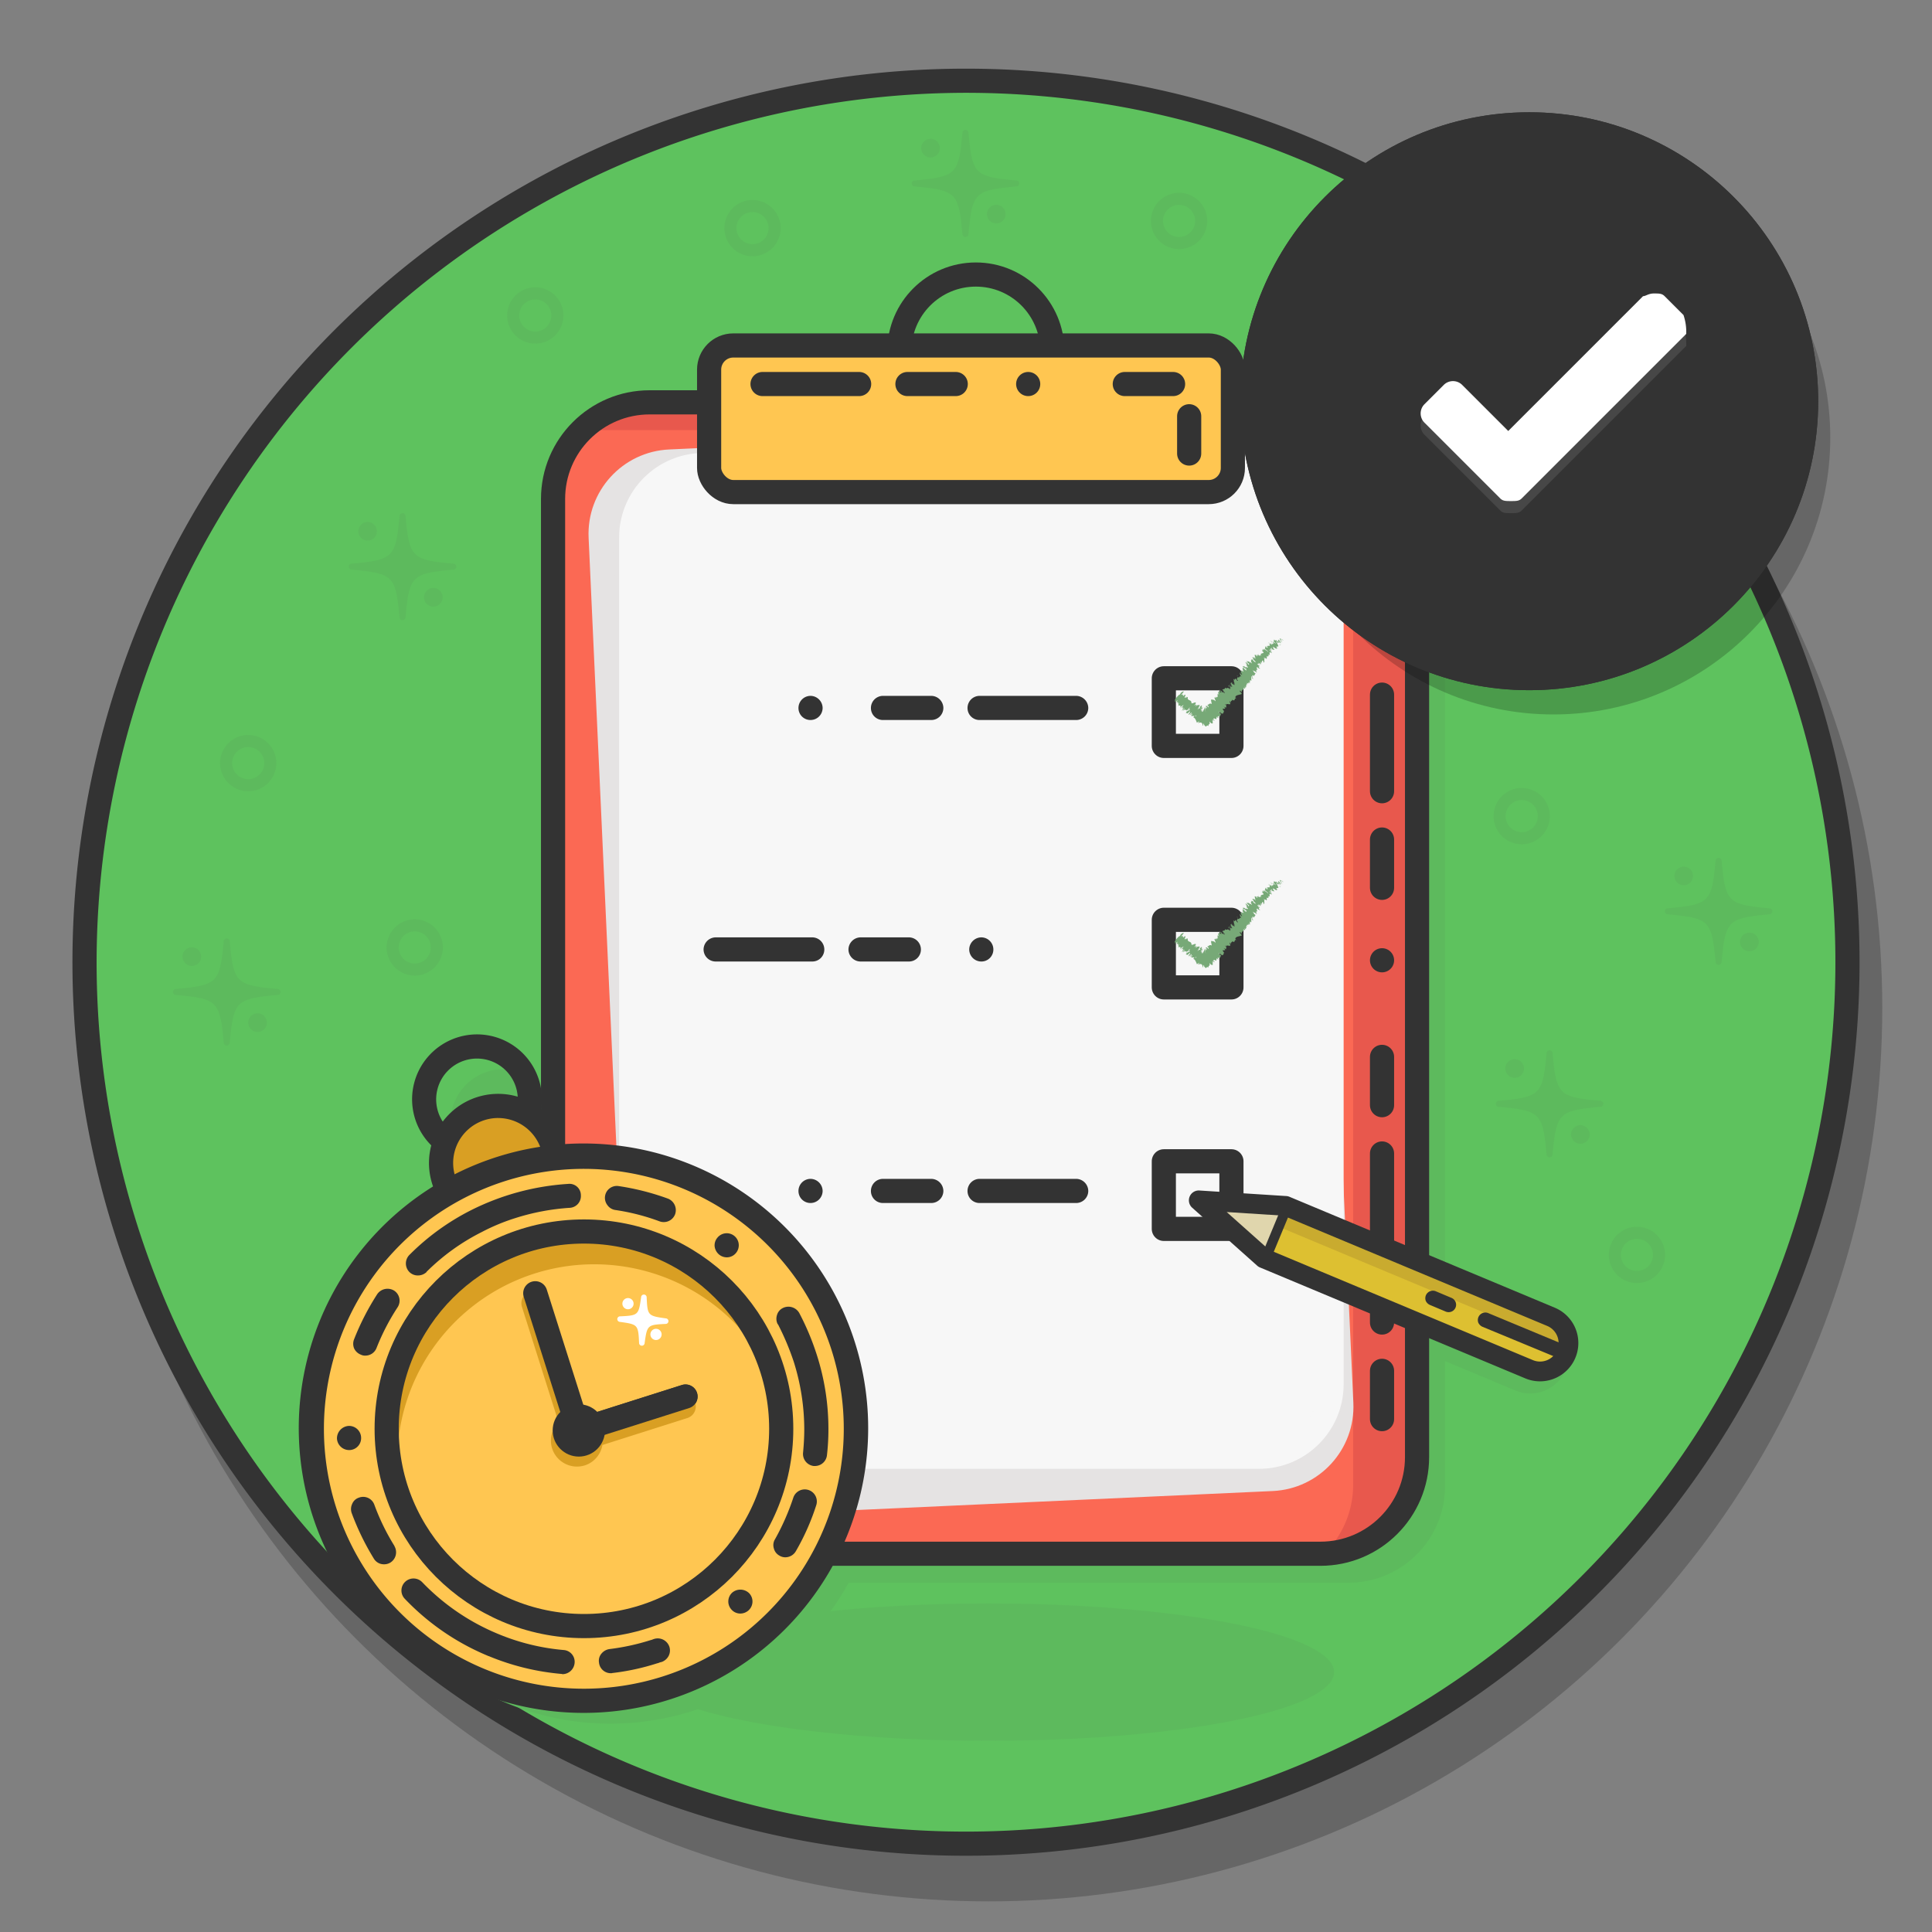 <svg id="Layer_1" data-name="Layer 1" xmlns="http://www.w3.org/2000/svg" viewBox="0 0 80 80"><rect x="0" y="0" width="80" height="80" fill="#808080" stroke="none"/><defs><style>.cls-1,.cls-5{opacity:0.2;}.cls-2{fill:#5ec25e;}.cls-13,.cls-15,.cls-3,.cls-5{fill:#333;}.cls-4{fill:#5dba5d;}.cls-18,.cls-6,.cls-7{fill:none;}.cls-12,.cls-13,.cls-15,.cls-18,.cls-7{stroke:#333;}.cls-12,.cls-13,.cls-18,.cls-7{stroke-linecap:round;stroke-linejoin:round;}.cls-8{fill:#fb6954;}.cls-9{fill:#e8584d;}.cls-10{fill:#e5e3e3;stroke:#e5e3e3;}.cls-10,.cls-11,.cls-15{stroke-miterlimit:10;}.cls-11{fill:#f7f7f7;stroke:#f7f7f7;}.cls-12,.cls-20{fill:#ffc651;}.cls-14{fill:#731ca5;}.cls-16{fill:#474747;}.cls-17{fill:#fff;}.cls-18{stroke-dasharray:4 2 2 3 0;}.cls-19{fill:#d99f23;}.cls-21{fill:#77a977;}.cls-22{fill:#ddc031;}.cls-23{fill:#c9ab2f;}.cls-24{fill:#d3c794;}.cls-25{fill:#e0d6ad;}</style></defs><title>survey</title><g class="cls-1"><circle cx="40.941" cy="41.732" r="37"/></g><circle class="cls-2" cx="40" cy="39.843" r="36.5"/><path class="cls-3" d="M39.947,3.859a36,36,0,1,1-36,36,36.041,36.041,0,0,1,36-36m0-1a37,37,0,1,0,37,37,37,37,0,0,0-37-37Z" transform="translate(0.053 -0.016)"/><path class="cls-4" d="M52.778,50.453l10.987,4.593a1.18,1.18,0,0,1,.632,1.539h0a1.18,1.18,0,0,1-1.539.632L51.871,52.623,49.179,50.223Z" transform="translate(0.053 -0.016)"/><path class="cls-4" d="M49.244,50.642l.658.587,2.811.179,10.987,4.593a1.18,1.18,0,0,1,.722,1.077c.013-.025.029-.048.04-.074a1.18,1.18,0,0,0-.632-1.539L52.844,50.872Z" transform="translate(0.053 -0.016)"/><polyline class="cls-4" points="51.917 52.165 52.148 52.261 52.804 50.68 52.549 50.574"/><polyline class="cls-4" points="51.923 52.607 49.231 50.207 52.831 50.437"/><path class="cls-4" d="M63.812,57.635a1.58,1.58,0,0,1-1.112-.04L51.712,53a.387.387,0,0,1-.114-.072L48.907,50.528a.409.409,0,0,1,.298-.713l3.599.23a.4.4,0,0,1,.132.031l10.987,4.593a1.585,1.585,0,0,1-.11,2.966ZM52.092,52.272l10.924,4.567a.767.767,0,0,0,.591-1.416L52.684,50.857l-2.348-.15Z" transform="translate(0.053 -0.016)"/><path class="cls-4" d="M64.165,56.72a.305.305,0,0,1-.22-.013l-3.023-1.251a.348.348,0,0,1-.168-.168.312.312,0,0,1,.4-.401l3.026,1.258a.309.309,0,0,1,.169.401A.321.321,0,0,1,64.165,56.72Zm-4.538-1.884a.317.317,0,0,1-.217-.005l-.662-.279a.335.335,0,0,1-.169-.168.322.322,0,0,1,.008-.236.316.316,0,0,1,.393-.166l.663.279a.307.307,0,0,1-.015.575Z" transform="translate(0.053 -0.016)"/><path class="cls-4" d="M52.16,52.471a.205.205,0,0,1-.254-.273l.656-1.582a.204.204,0,1,1,.378.157l-.656,1.582A.204.204,0,0,1,52.16,52.471Z" transform="translate(0.053 -0.016)"/><path class="cls-4" d="M66.214,45.599c-1.727-.159-1.819-.252-1.978-1.979a.125.125,0,0,0-.249,0c-.159,1.727-.251,1.819-1.978,1.979a.124.124,0,0,0,0,.248c1.727.159,1.819.252,1.978,1.979a.125.125,0,0,0,.249,0c.159-1.728.251-1.82,1.978-1.979a.124.124,0,0,0,0-.248Z" transform="translate(0.053 -0.016)"/><path class="cls-4" d="M62.666,44.646a.386.386,0,1,0-.386-.387A.387.387,0,0,0,62.666,44.646Z" transform="translate(0.053 -0.016)"/><path class="cls-4" d="M65.387,46.606a.386.386,0,1,0,.386.387A.387.387,0,0,0,65.387,46.606Z" transform="translate(0.053 -0.016)"/><path class="cls-4" d="M73.213,37.628c-1.727-.159-1.819-.252-1.978-1.979a.125.125,0,0,0-.249,0c-.159,1.727-.251,1.819-1.978,1.979a.124.124,0,0,0,0,.248c1.727.159,1.819.252,1.978,1.98a.125.125,0,0,0,.249,0c.159-1.728.251-1.82,1.978-1.98a.124.124,0,0,0,0-.248Z" transform="translate(0.053 -0.016)"/><path class="cls-4" d="M69.666,36.674a.386.386,0,1,0-.386-.387A.387.387,0,0,0,69.666,36.674Z" transform="translate(0.053 -0.016)"/><path class="cls-4" d="M72.387,38.634a.386.386,0,1,0,.386.387A.387.387,0,0,0,72.387,38.634Z" transform="translate(0.053 -0.016)"/><path class="cls-4" d="M11.438,40.967c-1.727-.159-1.819-.252-1.978-1.979a.125.125,0,0,0-.249,0c-.159,1.727-.251,1.819-1.978,1.979a.124.124,0,0,0,0,.248c1.727.159,1.819.252,1.978,1.98a.125.125,0,0,0,.249,0c.159-1.728.251-1.82,1.978-1.98a.124.124,0,0,0,0-.248Z" transform="translate(0.053 -0.016)"/><path class="cls-4" d="M7.89,40.014a.386.386,0,1,0-.386-.387A.387.387,0,0,0,7.89,40.014Z" transform="translate(0.053 -0.016)"/><path class="cls-4" d="M10.612,41.974a.386.386,0,1,0,.386.387A.387.387,0,0,0,10.612,41.974Z" transform="translate(0.053 -0.016)"/><path class="cls-4" d="M18.717,23.356c-1.727-.159-1.819-.252-1.978-1.979a.125.125,0,0,0-.249,0c-.159,1.727-.251,1.819-1.978,1.979a.124.124,0,0,0,0,.248c1.727.159,1.819.252,1.978,1.979a.125.125,0,0,0,.249,0c.159-1.728.251-1.82,1.978-1.979a.124.124,0,0,0,0-.248Z" transform="translate(0.053 -0.016)"/><path class="cls-4" d="M15.169,22.402a.386.386,0,1,0-.386-.387A.387.387,0,0,0,15.169,22.402Z" transform="translate(0.053 -0.016)"/><path class="cls-4" d="M17.89,24.362a.386.386,0,1,0,.386.387A.387.387,0,0,0,17.89,24.362Z" transform="translate(0.053 -0.016)"/><path class="cls-4" d="M42.027,7.489c-1.727-.159-1.819-.252-1.978-1.979a.125.125,0,0,0-.249,0c-.159,1.727-.251,1.819-1.978,1.979a.124.124,0,0,0,0,.248c1.727.159,1.819.252,1.978,1.979a.125.125,0,0,0,.249,0c.159-1.728.251-1.82,1.978-1.979a.124.124,0,0,0,0-.248Z" transform="translate(0.053 -0.016)"/><path class="cls-4" d="M38.479,6.536a.386.386,0,1,0-.386-.387A.387.387,0,0,0,38.479,6.536Z" transform="translate(0.053 -0.016)"/><path class="cls-4" d="M41.201,8.496a.386.386,0,1,0,.386.387A.387.387,0,0,0,41.201,8.496Z" transform="translate(0.053 -0.016)"/><path class="cls-5" d="M19.866,66.412" transform="translate(0.053 -0.016)"/><rect class="cls-6" width="80" height="80"/><path class="cls-7" d="M39.027,29.091" transform="translate(0.053 -0.016)"/><ellipse class="cls-4" cx="40.941" cy="69.24" rx="14.302" ry="2.844"/><path class="cls-4" d="M35.937,56.671a11.261,11.261,0,0,0-11.916-7.736,2.288,2.288,0,0,0-1.132-1.824,2.189,2.189,0,1,0-3.398,1.126,2.285,2.285,0,0,0,.161,2.108,11.259,11.259,0,1,0,16.284,6.326Z" transform="translate(0.053 -0.016)"/><rect class="cls-4" x="24.06" y="17.86" width="35.776" height="47.677" rx="4" ry="4"/><circle class="cls-7" cx="40.408" cy="14.535" r="3.167"/><rect class="cls-8" x="22.901" y="16.66" width="35.776" height="47.677" rx="4" ry="4"/><path class="cls-9" d="M54.318,16.701h-27.776a3.987,3.987,0,0,0-2.824,1.174,3.91,3.91,0,0,1,.484-.049h27.776a4.012,4.012,0,0,1,4,4V61.503a3.988,3.988,0,0,1-1.176,2.826,4,4,0,0,0,3.516-3.951V20.701A4.012,4.012,0,0,0,54.318,16.701Z" transform="translate(0.053 -0.016)"/><rect class="cls-7" x="22.901" y="16.66" width="35.776" height="47.677" rx="4" ry="4"/><rect class="cls-10" x="25.654" y="18.58" width="29" height="43.224" rx="3" ry="3" transform="translate(-1.739 1.857) rotate(-2.614)"/><rect class="cls-11" x="26.137" y="19.257" width="29" height="41.063" rx="3" ry="3"/><rect class="cls-12" x="29.363" y="14.305" width="21.688" height="6.071" rx="1" ry="1"/><circle class="cls-1" cx="64.323" cy="18.119" r="11.465"/><circle class="cls-13" cx="63.323" cy="16.614" r="11.465"/><path class="cls-3" d="M63.241,26.603A11.456,11.456,0,0,1,51.814,15.889c-.016.249-.038.497-.038.75a11.465,11.465,0,0,0,22.929,0c0-.253-.022-.501-.038-.75A11.456,11.456,0,0,1,63.241,26.603Z" transform="translate(0.053 -0.016)"/><path class="cls-14" d="M63.241,6.831A11.456,11.456,0,0,1,74.668,17.546c.016-.249.038-.497.038-.75a11.465,11.465,0,0,0-22.929,0c0,.253.022.501.038.75A11.456,11.456,0,0,1,63.241,6.831Z" transform="translate(0.053 -0.016)"/><circle class="cls-15" cx="63.323" cy="16.614" r="11.465"/><path class="cls-16" d="M69.657,13.561l-.781-.781c-.112-.112-.223-.112-.447-.112s-.335.112-.447.112l-5.582,5.582-1.898-1.898a.54.54,0,0,0-.781,0l-.781.781a.54.54,0,0,0,0,.781l3.126,3.126c.112.112.223.112.447.112s.335,0,.447-.112l6.81-6.81A2.179,2.179,0,0,0,69.657,13.561Z" transform="translate(0.053 -0.016)"/><path class="cls-17" d="M69.657,13.061l-.781-.781c-.112-.112-.223-.112-.447-.112s-.335.112-.447.112l-5.582,5.582-1.898-1.898a.54.54,0,0,0-.781,0l-.781.781a.54.54,0,0,0,0,.781l3.126,3.126c.112.112.223.112.447.112s.335,0,.447-.112l6.81-6.81A2.179,2.179,0,0,0,69.657,13.061Z" transform="translate(0.053 -0.016)"/><polyline class="cls-18" points="31.575 15.902 49.241 15.902 49.241 18.78"/><line class="cls-18" x1="57.227" y1="28.763" x2="57.227" y2="58.868"/><rect class="cls-7" x="48.192" y="48.087" width="2.799" height="2.799"/><rect class="cls-7" x="48.192" y="38.087" width="2.799" height="2.799"/><rect class="cls-7" x="48.192" y="28.087" width="2.799" height="2.799"/><path class="cls-3" d="M19.701,48.224A2.688,2.688,0,1,1,22.257,44.71h0a2.691,2.691,0,0,1-1.732,3.383A2.663,2.663,0,0,1,19.701,48.224Zm-.003-4.375a1.67,1.67,0,0,0-.517.081,1.69,1.69,0,1,0,.517-.081Z" transform="translate(0.053 -0.016)"/><circle class="cls-19" cx="20.628" cy="48.158" r="2.364"/><path class="cls-3" d="M20.577,51.038a2.864,2.864,0,1,1,2.723-3.743h0a2.868,2.868,0,0,1-1.846,3.604A2.834,2.834,0,0,1,20.577,51.038Zm-.004-4.728a1.864,1.864,0,1,0,1.776,1.291h0A1.869,1.869,0,0,0,20.573,46.311Z" transform="translate(0.053 -0.016)"/><circle class="cls-20" cx="24.18" cy="59.163" r="11.258"/><path class="cls-3" d="M24.116,70.943a11.789,11.789,0,1,1,3.625-.574A11.698,11.698,0,0,1,24.116,70.943ZM24.14,48.416a10.763,10.763,0,1,0,10.226,7.458h0a10.777,10.777,0,0,0-10.226-7.458Z" transform="translate(0.053 -0.016)"/><path class="cls-19" d="M22.049,52.761A8.163,8.163,0,0,1,32.142,57.524c-.05-.21-.101-.421-.169-.63a8.169,8.169,0,0,0-15.549,5.019c.056.172.125.336.191.502A8.165,8.165,0,0,1,22.049,52.761Z" transform="translate(0.053 -0.016)"/><line class="cls-7" x1="23.968" y1="59.231" x2="28.386" y2="57.828"/><path class="cls-3" d="M23.24,69.34c-.01,0-.02-.01-.04-.01a10.11,10.11,0,0,1-3.02-.74h-.01a.034.034,0,0,1-.02-.01A10.1,10.1,0,0,1,16.71,66.22a.495.495,0,0,1,.02-.71.501.501,0,0,1,.7.021A9.235,9.235,0,0,0,20.54,67.66a9.089,9.089,0,0,0,2.75.68.489.489,0,0,1,.45.54A.509.509,0,0,1,23.24,69.34Zm2-.04a.489.489,0,0,1-.49-.44.458.458,0,0,1,.1-.369.527.527,0,0,1,.33-.19,9.385,9.385,0,0,0,1.67-.36c.03-.01.07-.02.1-.029a.556.556,0,0,1,.08-.03.508.508,0,0,1,.63.31.496.496,0,0,1-.02.38.529.529,0,0,1-.29.261l-.08.02a.526.526,0,0,1-.12.04,9.678,9.678,0,0,1-1.85.4A.13.13,0,0,1,25.24,69.3Zm5.36-2.47a.486.486,0,0,1-.36-.16.496.496,0,0,1,.03-.71.521.521,0,0,1,.7.03.495.495,0,0,1-.03.71A.513.513,0,0,1,30.6,66.83Zm-14.75-2.04a.481.481,0,0,1-.42-.23,10.683,10.683,0,0,1-.92-1.89.499.499,0,0,1,.02-.38.447.447,0,0,1,.28-.26.491.491,0,0,1,.64.3,9.263,9.263,0,0,0,.83,1.7V64.04a.503.503,0,0,1-.17.68A.487.487,0,0,1,15.85,64.79Zm16.62-.29a.454.454,0,0,1-.25-.07.469.469,0,0,1-.23-.3A.458.458,0,0,1,32.04,63.75a9.836,9.836,0,0,0,.76-1.73.5.5,0,0,1,.95.311A9.68,9.68,0,0,1,32.9,64.25.505.505,0,0,1,32.47,64.5Zm1.22-3.78h-.05a.503.503,0,0,1-.44-.55c.03-.32.05-.64.05-.97a9.335,9.335,0,0,0-.43-2.78,10.843,10.843,0,0,0-.66-1.57H32.15a.5.5,0,0,1-.03-.38.466.466,0,0,1,.24-.29.516.516,0,0,1,.68.2,10.711,10.711,0,0,1,.73,1.74,10.013,10.013,0,0,1,.48,3.08,9.443,9.443,0,0,1-.06,1.069A.501.501,0,0,1,33.69,60.72Zm-19.27-.66h-.02a.504.504,0,0,1-.5-.479.517.517,0,0,1,.49-.521h.01a.498.498,0,0,1,.5.48.495.495,0,0,1-.48.52Zm.65-3.91a.39.39,0,0,1-.18-.04.508.508,0,0,1-.28-.26.502.502,0,0,1,0-.38,10.677,10.677,0,0,1,.96-1.87A.52.52,0,0,1,16.27,53.46a.497.497,0,0,1,.14.689A9.267,9.267,0,0,0,15.54,55.83.496.496,0,0,1,15.07,56.149ZM17.25,52.83a.496.496,0,0,1-.35-.141.504.504,0,0,1,0-.71,9.9,9.9,0,0,1,2.55-1.85,10.391,10.391,0,0,1,4.02-1.09A.473.473,0,0,1,24,49.51a.488.488,0,0,1-.47.52,9.411,9.411,0,0,0-2.23.42,8.359,8.359,0,0,0-1.4.58,8.899,8.899,0,0,0-2.29,1.649v.01A.521.521,0,0,1,17.25,52.83Zm12.79-.75a.507.507,0,0,1-.31-.11.531.531,0,0,1-.19-.33.484.484,0,0,1,.11-.37.498.498,0,1,1,.78.62A.492.492,0,0,1,30.04,52.08Zm-2.61-1.46a.478.478,0,0,1-.17-.03,8.95,8.95,0,0,0-1.83-.47.481.481,0,0,1-.33-.2.493.493,0,0,1,.47-.79,10.38,10.38,0,0,1,2.04.52.512.512,0,0,1,.29.65A.501.501,0,0,1,27.43,50.62Z" transform="translate(0.053 -0.016)"/><circle class="cls-7" cx="24.18" cy="59.163" r="8.169"/><path class="cls-19" d="M28.106,57.781,24.588,58.898a1.071,1.071,0,0,0-.559-.289L22.513,53.83a.5.5,0,1,0-.953.303l1.517,4.778a1.072,1.072,0,0,0-.27,1.077,1.083,1.083,0,0,0,1.36.705,1.072,1.072,0,0,0,.724-.842l3.518-1.117a.5.5,0,1,0-.303-.953Z" transform="translate(0.053 -0.016)"/><circle class="cls-3" cx="23.968" cy="59.231" r="1.083"/><path class="cls-3" d="M23.915,59.747a.5.5,0,0,1-.477-.349l-1.803-5.679a.5.5,0,0,1,.953-.303l1.651,5.202,3.942-1.251a.5.5,0,1,1,.303.953l-4.418,1.402A.512.512,0,0,1,23.915,59.747Z" transform="translate(0.053 -0.016)"/><path class="cls-17" d="M27.516,54.607c-.742-.103-.757-.119-.792-.866a.115.115,0,0,0-.23-.01c-.102.741-.118.756-.866.792a.115.115,0,0,0-.01.23c.742.102.757.118.792.866a.115.115,0,0,0,.23.01c.102-.742.118-.757.866-.792a.115.115,0,0,0,.01-.23Z" transform="translate(0.053 -0.016)"/><path class="cls-17" d="M25.941,54.23a.232.232,0,1,0-.222-.243A.233.233,0,0,0,25.941,54.23Z" transform="translate(0.053 -0.016)"/><circle class="cls-17" cx="27.164" cy="55.255" r="0.233"/><path class="cls-21" d="M53.075,36.522c-.014-.017-.051-.048-.05-.035l.057.06Z" transform="translate(0.053 -0.016)"/><path class="cls-21" d="M52.922,36.462a.579.579,0,0,0,.127.137l-.088-.113c-.001-.013.03.007.051.028-.014-.017.023.002-.013-.036-.055-.035-.067-.026-.038.021A.253.253,0,0,1,52.922,36.462Z" transform="translate(0.053 -0.016)"/><path class="cls-21" d="M52.247,37.011l.011.003Z" transform="translate(0.053 -0.016)"/><path class="cls-21" d="M51.854,37.374a.049.049,0,0,0-.009-.016A.024.024,0,0,0,51.854,37.374Z" transform="translate(0.053 -0.016)"/><path class="cls-21" d="M51.726,37.38l.008-0C51.727,37.376,51.722,37.375,51.726,37.38Z" transform="translate(0.053 -0.016)"/><path class="cls-21" d="M52.247,37.011l-.029-.007C52.237,37.023,52.238,37.012,52.247,37.011Z" transform="translate(0.053 -0.016)"/><path class="cls-21" d="M52.989,36.685a.129.129,0,0,0-.011-.02l.002.011Z" transform="translate(0.053 -0.016)"/><polygon class="cls-21" points="52.408 36.776 52.411 36.773 52.389 36.748 52.408 36.776"/><path class="cls-21" d="M52.468,36.651a.614.614,0,0,0,.068.071.129.129,0,0,1-.03-.039Z" transform="translate(0.053 -0.016)"/><path class="cls-21" d="M52.752,36.523l-.004-.01Z" transform="translate(0.053 -0.016)"/><path class="cls-21" d="M52.257,36.877l-.02-.016Z" transform="translate(0.053 -0.016)"/><path class="cls-21" d="M48.702,39.184l.008-.009Z" transform="translate(0.053 -0.016)"/><polygon class="cls-21" points="48.835 38.77 48.839 38.769 48.866 38.74 48.835 38.77"/><path class="cls-21" d="M51.547,37.442l.002 0C51.546,37.434,51.545,37.437,51.547,37.442Z" transform="translate(0.053 -0.016)"/><path class="cls-21" d="M50.556,38.607c.058.029.041.075.11.103C50.643,38.693,50.6,38.618,50.556,38.607Z" transform="translate(0.053 -0.016)"/><path class="cls-21" d="M52.979,36.682l-.004.006Z" transform="translate(0.053 -0.016)"/><polygon class="cls-21" points="50.718 38.694 50.719 38.694 50.725 38.696 50.718 38.694"/><path class="cls-21" d="M51.32,37.754l.025.018Z" transform="translate(0.053 -0.016)"/><path class="cls-21" d="M51.586,37.611l-.012-.001A.024.024,0,0,0,51.586,37.611Z" transform="translate(0.053 -0.016)"/><path class="cls-21" d="M51.293,37.931c-.007-.001-.015-.006-.011.004l.007.005C51.284,37.931,51.282,37.927,51.293,37.931Z" transform="translate(0.053 -0.016)"/><path class="cls-21" d="M51.189,38.045l.012.007.001-.006Z" transform="translate(0.053 -0.016)"/><path class="cls-21" d="M49.072,39.475l.037-.051C49.077,39.462,49.048,39.46,49.072,39.475Z" transform="translate(0.053 -0.016)"/><path class="cls-21" d="M52.96,36.658a.142.142,0,0,1,.019.024l.001-.006Z" transform="translate(0.053 -0.016)"/><path class="cls-21" d="M51.699,38.309l-.024.011A.035.035,0,0,0,51.699,38.309Z" transform="translate(0.053 -0.016)"/><path class="cls-21" d="M50.234,39.816l-.002.014A.016.016,0,0,0,50.234,39.816Z" transform="translate(0.053 -0.016)"/><path class="cls-21" d="M51.633,38.381a.175.175,0,0,0-.045-.022l.011.014Z" transform="translate(0.053 -0.016)"/><path class="cls-21" d="M49.109,39.423l-0.0.001Z" transform="translate(0.053 -0.016)"/><path class="cls-21" d="M48.877,39.437c.016.017.069-.059.108-.095.038-.001-.036.059-.061.1.029-.006.096-.06.104-.049a.133.133,0,0,1-.026.03c.063-.042.043.034.121-.02l-.013.019.083-.096c.009.006.054-.03.016.017-.004-.006-.02.012-.035.024l.026-.012c-.051.071-.031.012-.075.06.035-.006.102-.043.097-.014-.055.065-.048-.005-.082.066l.003-.041c-.076.112-.005-.017-.088.101.008.041.057-.007.065.034.037-.03.045-.053.083-.083.092-.031-.116.183-.014.123.045-.036.12-.113.1-.054l-.071.065c.017.029.107-.09.088-.019-.03.024-.04.006-.044.018-.035.071.048-.03.061-.018l-.055.065c.034.013.104-.006.142.008a.185.185,0,0,0-.052.058c.067.004.112.116.151.22l.054-.05a.065.065,0,0,1-.015.05c.013.05.02-.045.042-.064.014.006.001.058-.015.073.069-.022.144-.05.171.081l-.011.019c.031.068.052-.156.072-.045l-.006.012a.341.341,0,0,0,.08.085c.036-.042.067-.07.11-.021-.017-.138.078-.015.037-.189.057.045.057.085.132.076.018-.01-.019-.115-.012-.147l.038.073-.018-.1.061.07.006-.036c-.009.003-.033-.015-.044-.036.003-.055.09-.019.118.009l.017-.115a.108.108,0,0,1,.024.065c-.024-.091.067.047.041-.032a.309.309,0,0,1-.044-.043c.043.022.063.001.063-.028l.036.039c.036-.02.036-.078.066-.109-.029-.005-.094-.07-.092-.085l.064.051c-.032-.04-.032-.011-.066-.065.018-.006.076.054.089.079l-.008-.034.047.049c-.032-.04.083.03.026-.038l.019.015c.03-.032.022-.065.043-.094-.052-.048-.031-.048-.066-.094.034-.004.094.012.111-.015-.011-.04-.04-.045-.064-.08.048.042.065.015.088.058a.154.154,0,0,0,.017-.114.16.16,0,0,1-.049-.034c-.002-.013.033.004.055.025l.003.006c-.035-.104.221.035.151-.087l.003.006-.022-.079c.022-.008.027.041.067.057-.047-.107.062-.045.036-.122.16.105.063-.089.18-.038L51.109,38.918c-.025-.037.027.008.04.009-.026-.022-.037-.018-.051-.04.021-.102.173-.093.264-.134.032-.017-.157-.169-.05-.129l.053.065c-.027-.117.096-.1.079-.206.011.016.03.033.025.037.054.03.037-.036.001-.07.011-.004.034.028.057.04.036.013-.033-.078.016-.043a.042.042,0,0,1,.013.021c-.015-.026.034-.027-.023-.067.041.004.009-.056.053-.043-.048-.062.056-.006-.022-.083.082.078.097.029.068-.018.022.027.035.014.066.05.011-.014.007-.041-.038-.078.122.067-.036-.123.105-.02a.577.577,0,0,1,.007-.198c.082.077-.028.047.061.125-.004-.065-.057-.15-.007-.165.019.002.032.038.043.054-.004-.065.067-.058.049-.13a.077.077,0,0,1,.017.027c.003-.008.025-.003-.014-.036l.005.015c-.064-.041-.093-.128-.122-.156.099.109.054-.005.177.136a.149.149,0,0,0-.043-.054c.013.001.029.013.053.045-.001-.04-.048-.069-.03-.088.018.017.022.027.042.049-.027-.042-.054-.085-.023-.087.01.011.026.022.022.027.02-.033-.052-.134.01-.133.071.082.036.013.106.075l-.006-.035-.039-.024c.014-.013-.024-.072.009-.064l.019.037.011-.039-.04-.009c-.022-.047-.089-.078-.052-.08.003.01.014-.014.061.016l0.0 0c-.015-.027-.032-.055-.005-.051l.091.083c-.051-.06.015-.048-.039-.113a.409.409,0,0,0,.056.055l-.042-.049a.125.125,0,0,1,.057.04c.027-.012-.093-.073-.034-.063.002.005.01.011.013.021.041-.006.012-.073.055-.074.075.057-0.0.035.065.081.016-.043-.023-.141.021-.157l-.013-.001c-.094-.094.069.021.037-.036a.245.245,0,0,0,.04.044c.035-.007.015-.065.013-.125l.022.027c.034.008.043-.021.066-.024-.022-.027-.01-.031-.051-.06.181.089-.005-.149.147-.076-.004.005.016.027.016.027l.005-.052a.286.286,0,0,0-.069-.043c-.022-.027-.033-.054-.026-.061.016.04.069.062.098.078l-.04-.038c.091.053-.083-.081-.012-.057l.021.022c-.004-.019-.027-.053-.012-.057.053.041.015.03.055.068.009-.015-.071-.11-.011-.077.009.018.002.026.011.044.069.04.056.026.073.025l-.002-0.0.046.003-.021-.009c-.114-.133.006-.054-.059-.152.061.093.043.045.098.098a.15.15,0,0,1,.059.033c-.036-.051.051.016-.002-.059.019.016.012-.009.055.034-.002-.026-.034-.026-.056-.047-.043-.076.118.021.06-.085-.012-.057-.069-.117-.078-.167a.17.17,0,0,1,.06.066c.038.012.042-.002.032-.033a.195.195,0,0,0,.053.041c.004-.014-.06-.066-.022-.055l.064.075-.036-.095a.244.244,0,0,1,.058.073.142.142,0,0,0-.044-.109l-.025-.008c.002-.007.045.036.051.048.029.047-.032 0-.051-.015l-.004-.019c-.113-.088-.013.049-.035.06l-.071-.077.048.075c-.023-.015-.069-.051-.072-.07-.049-.023.018.035-.034.007a.052.052,0,0,1-.013-.013l.012.032c-.014-.017-.056-.047-.038-.045-.063-.019.027.086-.039.041l-.003-.006c-.001.053.054.054.1.136l-.153-.112.054.054s-.014.003-.036-.018c.028.046.026.02.057.06-.065-.032-.012.062-.105-.017.038.044.046.016.061.059-.101-.084 0.0.033-.056.006-.046-.05-.008-.038-.065-.065.077.085-.042.009-.036.035.067.062.006.05.011.089-.021-.022-.069.001-.109-.003l-.011-.011c.065.065.036.071.038.097a.262.262,0,0,1-.066-.078l-.011.013a.089.089,0,0,1,.028.052l-.048-.049c-.012.019.03.087-.023.077.046.044.147.103.158.154a.382.382,0,0,1-.076-.077c.002.005.015.026.001.02l-.035-.048c-.028-.008.031.038.02.042-.036-.033-.031-.018-.059-.046-.002-.005.021.007.009-.009a.125.125,0,0,1-.076-.028c.021.018.049.045.048.055-.012.019-.049-.034-.076-.042.022.027-.014.013.04.063-.005.005-.031-.018-.047-.029.016.03-.029.046.038.089l.006.001.001.004 0-0-0.0 0c.029.077-.083.029-.085.078l-.018-.017c.006.035-.021.048.008.095-.004.005-.044-.019-.064-.041.002.025.021.045-.025.036-.02-.042-.032-.021-.012-.034-.031.002-.063-.021-.029.042-.041-.049-.07-.041-.063-.021l.044.019c-.001.015-.012.019-.023.023l-.058-.06c-.105-.035.072.176-.076.087.035.048.047.009.09.063-.022.008-.125-.057-.13-.052-.053-.01.072.101.029.102.024.017.085.068.091.103-.022.008-.109-.065-.118-.091.002-.005.01-.001.017.006a.06.06,0,0,0-.036-.043l.02.022c-.029-.013-.046.01-.078-.027a.053.053,0,0,0,.051.039c-.05-.009-.029.03-.069.031a.27.27,0,0,1,.04.031c-.054.005.03.051.021.08-.044-.019-.076-.077-.067-.031-.034-.008-.061-.05-.074-.072.025.057-.059.009-.077.013l-.009-.026c.005.015.001.02-.004.025l.049.034a.039.039,0,0,1-.036-.013c.023.032.077.062.106.109-.029-.013.003.045-.058-.005.042-.006-.061-.051-.052-.079.003.01-.001.015-.014.013a.055.055,0,0,1-.013-.016c-.073-.025.056.07.033.093-.03-.033-.067-.051-.064-.041.009-.009.059.045.076.077-.039-.008.004.034-.006.039l.02.002c.03.033.019.037.019.057-.026-.022-.009-.026-.023-.032.047.064-.084-.028-.06.024-.029-.013-.062-.055-.083-.062.026.057-.063-.021-.046.03.049.035.039.024.07.077l-.002-.06.045.079c.009-.009-.009-.045.003-.044.027.042.017.031.058.06-.078-.047.015.061-.044.036l-.109-.1c-.069-.022.019.092-.035.096l.028.008c.04.044-.011.024-.002.049a.357.357,0,0,0-.081-.057c.028.024-.022.019.048.089l-.06-.031c-.041.006.079.122.046.134-.033-.043-.069-.056-.083-.097-.007.007-.02.008.005.031-.027-.016.03.066-.011.042.013.018.05.054.039.06l-.018-.016c.018.016.012.036.059.065-.135-.08-.052.074-.169.005a.198.198,0,0,1-.021.076c-.01-.011-.018-.017-.012-.016-.053-.01.093.108.033.098-.07-.042-.02-.042-.05-.054-.123-.106-.01.044-.095-.004l-.004-.01c-.052-.025.018.071-.009.084l-.018-.017a.212.212,0,0,1,.045.149c-.041-.049-.017-.031-.068-.071-.001.015.079.067.077.097a.507.507,0,0,1-.117-.071l.012-.019c-.074-.052-.017.023-.036.021l-.028-.027c-.013.034.059.1.029.122l.024.017c.058.08-.052-.025-.012.039l-.077-.062a.514.514,0,0,1,.037.128.641.641,0,0,1-.075-.146c-.009.009-.024.037.007.075-.004-.01-.017-.031-.002-.025.047.064.061.105.042.123-.138-.132-.081.017-.203-.069.021.081-.083.047-.111.094.123.086-.007.014.108.115-.001.016-.006.018-.014.012l-.093-.034c-.039-.023-.017-.031-.043-.054-.027.012-.056-.035-.098-.049.043.034.051.06.026.057l.067.031c.035.083-.117-.062-.083.02l-.027-.041c.008.034-.05.053.028.15-.015-.009-.049-.034-.052-.048-.045.022.026.165-.054.141l-.025-.028c.002.014.042.059.006.041-.011-.011-.03-.026-.03-.026.006.012.033.061.009.055l-.024-.036c-.067.001.028.121.021.167a.199.199,0,0,0-.157-.07l-.011-.011c-.046.03.006.128.005.194-.109-.058-.107.043-.19.034a.187.187,0,0,1,.065.073c-.024-.006.035.075-.038.006l.004-.002c-.079-.061-.077-.024-.089-.014l.096.091c-.139-.133.002.102-.098-.044a.559.559,0,0,1,.021.074l-.029-.073c-.012-.013-.015-.023-.015.002l-.013-.061a2.059,2.059,0,0,1,.039.267l-.022-.133c-.005.008-.015-.033-.018-.037-.003-.007-.004.003-.008.05l.002-.066c-.005-.008-.001-.098-.019.082.012-.117-.006-.018-.025.021l.017-.079c-.026.097-.034.123-.052.139,0-.012.015-.061.013-.04.004-.045-.028.063-.027.015l.02-.042c-.006-.012-.014.013-.04.058-.019.021-.012-.035.019-.092-.019.034-.051.075-.048.053a.226.226,0,0,1,.027-.038c.015-.05-.07.045-.038-.018l.026-.032c.008.01.014.02.01.024a1.415,1.415,0,0,1,.096-.134c-.028.04-.105.113-.106.071l.013-.018.006-.004c.001-.008-.007-.007-.017-.001.002-.012.004-.021-0-.026.034-.041.001-.038-.006-.047-.047.053-.05.035-.079.086.002-.005.007-.005.015-.002l.008-.002-.005.004.023.015c-.03.021-.057.037-.04-0l-.088.074c.055-.083.069-.141.107-.188-.051.007-.076-.034-.18.05-.018.006.017-.035.029-.053.013-.006.016-0.0.031-.012-.037.012-.05-.028-.116.037.01-.047.067-.054.033-.065l.022-.018c.052-.152-.236.103-.162-.085a.078.078,0,0,1-.016.03c-.004-.117-.177-.055-.147-.208.001-.035-.04.007-.081.03l.047-.059-.076.048c-.068.024.081-.176-.031-.116l-.03.041c-.005-.017-.056-.011-.015-.052-.007.006-.039.036-.026.012l.026-.03-.074.025c-.002-.041.109-.113.083-.147a.303.303,0,0,0-.124.078c.003.006-.004.029-.031.059l-.025.005a.83.83,0,0,0-.197.249l.066-.036-.032.047-.018-.012c-.027.047.01.018.038-.001a.211.211,0,0,0-.034.053l.093-.066c-.028.036-.069.059-.074.089.043-.03.061-.083.098-.095-.027.047-.058.077-.018.053a.138.138,0,0,1-.047.042c.033-.018.035.011.081-.03-.035.057.042.016-.033.096.021-.017.074-.049.086-.045-.104.083.026.035-.073.135.091-.077.077-.001.141-.031-.007.006-.023.018-.02.012.005.018-.016.047-.024.07a.605.605,0,0,1,.151-.107c-.05.083-.086.077-.143.148.053-.059.078-.036.117-.09a.373.373,0,0,1-.059.094c.084-.089.024-.006.083-.054-.025.059-.073.088-.031.076A.133.133,0,0,1,48.877,39.437Zm.546.211-.001.001-.011-.005Zm.043.038a.084.084,0,0,0-.02-.022c.014-.02.033-.037.037-.032C49.471,39.643,49.472,39.664,49.467,39.687Zm.248-.433c.012-.002.005.009-.004.021a.06.06,0,0,0-.015-.002l-.006.006Z" transform="translate(0.053 -0.016)"/><path class="cls-21" d="M49.643,39.313l-.006.002-.007.015.017-.015Z" transform="translate(0.053 -0.016)"/><polygon class="cls-21" points="52.312 36.998 52.311 36.997 52.319 37.003 52.312 36.998"/><polygon class="cls-21" points="50.245 39.897 50.236 39.88 50.239 39.9 50.245 39.897"/><path class="cls-21" d="M52.608,36.99l.016.01Z" transform="translate(0.053 -0.016)"/><path class="cls-21" d="M52.694,36.92l.029.005A.09.09,0,0,0,52.694,36.92Z" transform="translate(0.053 -0.016)"/><polygon class="cls-21" points="52.828 36.865 52.807 36.843 52.807 36.843 52.828 36.865"/><path class="cls-21" d="M51.938,37.923l0.0.005C51.943,37.942,51.942,37.935,51.938,37.923Z" transform="translate(0.053 -0.016)"/><path class="cls-21" d="M52.084,37.519l.016.032C52.109,37.549,52.113,37.546,52.084,37.519Z" transform="translate(0.053 -0.016)"/><polygon class="cls-21" points="51.754 38.292 51.753 38.291 51.751 38.293 51.754 38.292"/><path class="cls-21" d="M52.087,37.563c.015.004.017-.002.013-.013C52.092,37.552,52.083,37.552,52.087,37.563Z" transform="translate(0.053 -0.016)"/><polygon class="cls-21" points="53.097 36.617 53.102 36.616 53.094 36.609 53.097 36.617"/><path class="cls-21" d="M53.041,36.625l-.003-.009S53.036,36.619,53.041,36.625Z" transform="translate(0.053 -0.016)"/><path class="cls-21" d="M53.032,36.597l.007.019S53.045,36.612,53.032,36.597Z" transform="translate(0.053 -0.016)"/><path class="cls-21" d="M52.946,36.694l.018.018Z" transform="translate(0.053 -0.016)"/><path class="cls-21" d="M52.928,36.724c.01-.002.054.022.05.003l-.014-.014C52.988,36.741,52.902,36.689,52.928,36.724Z" transform="translate(0.053 -0.016)"/><path class="cls-21" d="M52.601,36.616l.034-.007c-.023-.015-.055-.034-.051-.048C52.5,36.532,52.634,36.596,52.601,36.616Z" transform="translate(0.053 -0.016)"/><path class="cls-21" d="M52.512,36.654c.001-.02-.029-.026-.04-.037C52.484,36.64,52.487,36.646,52.512,36.654Z" transform="translate(0.053 -0.016)"/><path class="cls-21" d="M52.085,37.122l-.046-.044C52.038,37.093,52.057,37.095,52.085,37.122Z" transform="translate(0.053 -0.016)"/><polygon class="cls-21" points="52.3 37.419 52.337 37.437 52.298 37.393 52.3 37.419"/><polygon class="cls-21" points="51.915 37.165 51.912 37.155 51.916 37.185 51.915 37.165"/><path class="cls-21" d="M51.162,37.983l.061.05C51.218,38.018,51.153,37.957,51.162,37.983Z" transform="translate(0.053 -0.016)"/><path class="cls-21" d="M50.912,38.377c-.032-.023-.06-.03-.037.002C50.886,38.375,50.916,38.388,50.912,38.377Z" transform="translate(0.053 -0.016)"/><polygon class="cls-21" points="49.955 39.277 49.938 39.257 49.951 39.275 49.955 39.277"/><path class="cls-21" d="M53.075,26.522c-.014-.017-.051-.048-.05-.035l.057.06Z" transform="translate(0.053 -0.016)"/><path class="cls-21" d="M52.922,26.462a.579.579,0,0,0,.127.137l-.088-.113c-.001-.013.03.007.051.028-.014-.017.023.002-.013-.036-.055-.035-.067-.026-.038.021A.253.253,0,0,1,52.922,26.462Z" transform="translate(0.053 -0.016)"/><path class="cls-21" d="M52.247,27.011l.011.003Z" transform="translate(0.053 -0.016)"/><path class="cls-21" d="M51.854,27.374a.049.049,0,0,0-.009-.016A.024.024,0,0,0,51.854,27.374Z" transform="translate(0.053 -0.016)"/><path class="cls-21" d="M51.726,27.38l.008-0C51.727,27.376,51.722,27.375,51.726,27.38Z" transform="translate(0.053 -0.016)"/><path class="cls-21" d="M52.247,27.011l-.029-.007C52.237,27.023,52.238,27.012,52.247,27.011Z" transform="translate(0.053 -0.016)"/><path class="cls-21" d="M52.989,26.685a.129.129,0,0,0-.011-.02l.002.011Z" transform="translate(0.053 -0.016)"/><polygon class="cls-21" points="52.408 26.776 52.411 26.773 52.389 26.748 52.408 26.776"/><path class="cls-21" d="M52.468,26.651a.614.614,0,0,0,.068.071.129.129,0,0,1-.03-.039Z" transform="translate(0.053 -0.016)"/><path class="cls-21" d="M52.752,26.523l-.004-.01Z" transform="translate(0.053 -0.016)"/><path class="cls-21" d="M52.257,26.877l-.02-.016Z" transform="translate(0.053 -0.016)"/><path class="cls-21" d="M48.702,29.184l.008-.009Z" transform="translate(0.053 -0.016)"/><polygon class="cls-21" points="48.835 28.77 48.839 28.769 48.866 28.74 48.835 28.77"/><path class="cls-21" d="M51.547,27.442l.002 0C51.546,27.434,51.545,27.437,51.547,27.442Z" transform="translate(0.053 -0.016)"/><path class="cls-21" d="M50.556,28.607c.058.029.041.075.11.103C50.643,28.693,50.6,28.618,50.556,28.607Z" transform="translate(0.053 -0.016)"/><path class="cls-21" d="M52.979,26.682l-.004.006Z" transform="translate(0.053 -0.016)"/><polygon class="cls-21" points="50.718 28.694 50.719 28.694 50.725 28.696 50.718 28.694"/><path class="cls-21" d="M51.32,27.754l.025.018Z" transform="translate(0.053 -0.016)"/><path class="cls-21" d="M51.586,27.611l-.012-.001A.024.024,0,0,0,51.586,27.611Z" transform="translate(0.053 -0.016)"/><path class="cls-21" d="M51.293,27.931c-.007-.001-.015-.006-.011.004l.007.005C51.284,27.931,51.282,27.927,51.293,27.931Z" transform="translate(0.053 -0.016)"/><path class="cls-21" d="M51.189,28.045l.012.007.001-.006Z" transform="translate(0.053 -0.016)"/><path class="cls-21" d="M49.072,29.475l.037-.051C49.077,29.462,49.048,29.46,49.072,29.475Z" transform="translate(0.053 -0.016)"/><path class="cls-21" d="M52.96,26.658a.142.142,0,0,1,.019.024l.001-.006Z" transform="translate(0.053 -0.016)"/><path class="cls-21" d="M51.699,28.309l-.024.011A.035.035,0,0,0,51.699,28.309Z" transform="translate(0.053 -0.016)"/><path class="cls-21" d="M50.234,29.816l-.002.014A.016.016,0,0,0,50.234,29.816Z" transform="translate(0.053 -0.016)"/><path class="cls-21" d="M51.633,28.381a.175.175,0,0,0-.045-.022l.011.014Z" transform="translate(0.053 -0.016)"/><path class="cls-21" d="M49.109,29.423l-0.0.001Z" transform="translate(0.053 -0.016)"/><path class="cls-21" d="M48.877,29.437c.016.017.069-.059.108-.095.038-.001-.036.059-.061.1.029-.006.096-.06.104-.049a.133.133,0,0,1-.026.03c.063-.042.043.034.121-.02l-.013.019.083-.096c.009.006.054-.03.016.017-.004-.006-.02.012-.035.024l.026-.012c-.051.071-.031.012-.075.06.035-.006.102-.043.097-.014-.055.065-.048-.005-.082.066l.003-.041c-.076.112-.005-.017-.088.101.008.041.057-.007.065.034.037-.03.045-.053.083-.083.092-.031-.116.183-.014.123.045-.036.12-.113.1-.054l-.071.065c.017.029.107-.09.088-.019-.03.024-.04.006-.044.018-.035.071.048-.03.061-.018l-.055.065c.034.013.104-.006.142.008a.185.185,0,0,0-.052.058c.067.004.112.116.151.22l.054-.05a.065.065,0,0,1-.015.05c.013.05.02-.045.042-.064.014.006.001.058-.015.073.069-.022.144-.05.171.081l-.011.019c.031.068.052-.156.072-.045l-.006.012a.341.341,0,0,0,.08.085c.036-.042.067-.07.11-.021-.017-.138.078-.015.037-.189.057.045.057.085.132.076.018-.01-.019-.115-.012-.147l.038.073-.018-.1.061.07.006-.036c-.009.003-.033-.015-.044-.036.003-.055.09-.019.118.009l.017-.115a.108.108,0,0,1,.024.065c-.024-.091.067.047.041-.032a.309.309,0,0,1-.044-.043c.043.022.063.001.063-.028l.036.039c.036-.02.036-.078.066-.109-.029-.005-.094-.07-.092-.085l.064.051c-.032-.04-.032-.011-.066-.065.018-.006.076.054.089.079l-.008-.034.047.049c-.032-.04.083.03.026-.038l.019.015c.03-.032.022-.065.043-.094-.052-.048-.031-.048-.066-.094.034-.004.094.012.111-.015-.011-.04-.04-.045-.064-.08.048.042.065.015.088.058a.154.154,0,0,0,.017-.114.16.16,0,0,1-.049-.034c-.002-.013.033.004.055.025l.003.006c-.035-.104.221.035.151-.087l.003.006-.022-.079c.022-.008.027.041.067.057-.047-.107.062-.045.036-.122.16.105.063-.089.18-.038L51.109,28.918c-.025-.037.027.008.04.009-.026-.022-.037-.018-.051-.04.021-.102.173-.093.264-.134.032-.017-.157-.169-.05-.129l.053.065c-.027-.117.096-.1.079-.206.011.016.03.033.025.037.054.03.037-.036.001-.07.011-.004.034.028.057.04.036.013-.033-.078.016-.043a.042.042,0,0,1,.013.021c-.015-.026.034-.027-.023-.067.041.004.009-.056.053-.043-.048-.062.056-.006-.022-.083.082.078.097.029.068-.018.022.027.035.014.066.05.011-.014.007-.041-.038-.078.122.067-.036-.123.105-.02a.577.577,0,0,1,.007-.198c.082.077-.028.047.061.125-.004-.065-.057-.15-.007-.165.019.002.032.038.043.054-.004-.065.067-.058.049-.13a.077.077,0,0,1,.017.027c.003-.008.025-.003-.014-.036l.005.015c-.064-.041-.093-.128-.122-.156.099.109.054-.005.177.136a.149.149,0,0,0-.043-.054c.013.001.029.013.053.045-.001-.04-.048-.069-.03-.088.018.017.022.027.042.049-.027-.042-.054-.085-.023-.087.01.011.026.022.022.027.02-.033-.052-.134.01-.133.071.082.036.013.106.075l-.006-.035-.039-.024c.014-.013-.024-.072.009-.064l.019.037.011-.039-.04-.009c-.022-.047-.089-.078-.052-.08.003.01.014-.014.061.016l0.0 0c-.015-.027-.032-.055-.005-.051l.091.083c-.051-.06.015-.048-.039-.113a.409.409,0,0,0,.056.055l-.042-.049a.125.125,0,0,1,.057.04c.027-.012-.093-.073-.034-.063.002.005.01.011.013.021.041-.006.012-.073.055-.074.075.057-0.0.035.065.081.016-.043-.023-.141.021-.157l-.013-.001c-.094-.094.069.021.037-.036a.245.245,0,0,0,.04.044c.035-.007.015-.065.013-.125l.022.027c.034.008.043-.021.066-.024-.022-.027-.01-.031-.051-.06.181.089-.005-.149.147-.076-.004.005.016.027.016.027l.005-.052a.286.286,0,0,0-.069-.043c-.022-.027-.033-.054-.026-.061.016.04.069.062.098.078l-.04-.038c.091.053-.083-.081-.012-.057l.021.022c-.004-.019-.027-.053-.012-.057.053.041.015.03.055.068.009-.015-.071-.11-.011-.077.009.018.002.026.011.044.069.04.056.026.073.025l-.002-0.0.046.003-.021-.009c-.114-.133.006-.054-.059-.152.061.093.043.045.098.098a.15.15,0,0,1,.059.033c-.036-.051.051.016-.002-.059.019.016.012-.009.055.034-.002-.026-.034-.026-.056-.047-.043-.076.118.021.06-.085-.012-.057-.069-.117-.078-.167a.17.17,0,0,1,.06.066c.038.012.042-.002.032-.033a.195.195,0,0,0,.053.041c.004-.014-.06-.066-.022-.055l.064.075-.036-.095a.244.244,0,0,1,.058.073.142.142,0,0,0-.044-.109l-.025-.008c.002-.007.045.036.051.048.029.047-.032 0-.051-.015l-.004-.019c-.113-.088-.013.049-.035.06l-.071-.077.048.075c-.023-.015-.069-.051-.072-.07-.049-.023.018.035-.034.007a.052.052,0,0,1-.013-.013l.012.032c-.014-.017-.056-.047-.038-.045-.063-.019.027.086-.039.041l-.003-.006c-.001.053.054.054.1.136l-.153-.112.054.054s-.014.003-.036-.018c.028.046.026.02.057.06-.065-.032-.012.062-.105-.017.038.044.046.016.061.059-.101-.084 0.0.033-.056.006-.046-.05-.008-.038-.065-.065.077.085-.042.009-.036.035.067.062.006.05.011.089-.021-.022-.069.001-.109-.003l-.011-.011c.065.065.036.071.038.097a.262.262,0,0,1-.066-.078l-.011.013a.089.089,0,0,1,.028.052l-.048-.049c-.012.019.03.087-.023.077.046.044.147.103.158.154a.382.382,0,0,1-.076-.077c.002.005.015.026.001.02l-.035-.048c-.028-.008.031.038.02.042-.036-.033-.031-.018-.059-.046-.002-.005.021.007.009-.009a.125.125,0,0,1-.076-.028c.021.018.049.045.048.055-.012.019-.049-.034-.076-.042.022.027-.014.013.04.063-.005.005-.031-.018-.047-.029.016.03-.029.046.038.089l.006.001.001.004 0-0-0.0 0c.029.077-.083.029-.085.078l-.018-.017c.006.035-.021.048.008.095-.004.005-.044-.019-.064-.041.002.025.021.045-.025.036-.02-.042-.032-.021-.012-.034-.031.002-.063-.021-.029.042-.041-.049-.07-.041-.063-.021l.044.019c-.001.015-.012.019-.023.023l-.058-.06c-.105-.035.072.176-.076.087.035.048.047.009.09.063-.022.008-.125-.057-.13-.052-.053-.01.072.101.029.102.024.017.085.068.091.103-.022.008-.109-.065-.118-.091.002-.005.01-.001.017.006a.06.06,0,0,0-.036-.043l.02.022c-.029-.013-.046.01-.078-.027a.053.053,0,0,0,.051.039c-.05-.009-.029.03-.069.031a.27.27,0,0,1,.04.031c-.054.005.03.051.021.08-.044-.019-.076-.077-.067-.031-.034-.008-.061-.05-.074-.072.025.057-.059.009-.077.013l-.009-.026c.005.015.001.02-.004.025l.049.034a.039.039,0,0,1-.036-.013c.023.032.077.062.106.109-.029-.013.003.045-.058-.005.042-.006-.061-.051-.052-.079.003.01-.001.015-.014.013a.055.055,0,0,1-.013-.016c-.073-.025.056.07.033.093-.03-.033-.067-.051-.064-.041.009-.009.059.045.076.077-.039-.008.004.034-.006.039l.02.002c.03.033.019.037.019.057-.026-.022-.009-.026-.023-.032.047.064-.084-.028-.06.024-.029-.013-.062-.055-.083-.062.026.057-.063-.021-.046.03.049.035.039.024.07.077l-.002-.06.045.079c.009-.009-.009-.045.003-.044.027.042.017.031.058.06-.078-.047.015.061-.044.036l-.109-.1c-.069-.022.019.092-.035.096l.028.008c.04.044-.011.024-.002.049a.357.357,0,0,0-.081-.057c.028.024-.022.019.048.089l-.06-.031c-.041.006.079.122.046.134-.033-.043-.069-.056-.083-.097-.007.007-.02.008.005.031-.027-.016.03.066-.011.042.013.018.05.054.039.06l-.018-.016c.018.016.012.036.059.065-.135-.08-.052.074-.169.005a.198.198,0,0,1-.021.076c-.01-.011-.018-.017-.012-.016-.053-.01.093.108.033.098-.07-.042-.02-.042-.05-.054-.123-.106-.01.044-.095-.004l-.004-.01c-.052-.025.018.071-.009.084l-.018-.017a.212.212,0,0,1,.045.149c-.041-.049-.017-.031-.068-.071-.001.015.079.067.077.097a.507.507,0,0,1-.117-.071l.012-.019c-.074-.052-.017.023-.036.021l-.028-.027c-.013.034.059.1.029.122l.024.017c.058.08-.052-.025-.012.039l-.077-.062a.514.514,0,0,1,.037.128.641.641,0,0,1-.075-.146c-.009.009-.024.037.007.075-.004-.01-.017-.031-.002-.025.047.064.061.105.042.123-.138-.132-.081.017-.203-.069.021.081-.083.047-.111.094.123.086-.007.014.108.115-.001.016-.006.018-.014.012l-.093-.034c-.039-.023-.017-.031-.043-.054-.027.012-.056-.035-.098-.049.043.034.051.06.026.057l.067.031c.035.083-.117-.062-.083.02l-.027-.041c.008.034-.05.053.028.15-.015-.009-.049-.034-.052-.048-.045.022.026.165-.054.141l-.025-.028c.002.014.042.059.006.041-.011-.011-.03-.026-.03-.026.006.012.033.061.009.055l-.024-.036c-.067.001.028.121.021.167a.199.199,0,0,0-.157-.07l-.011-.011c-.046.03.006.128.005.194-.109-.058-.107.043-.19.034a.187.187,0,0,1,.065.073c-.024-.006.035.075-.038.006l.004-.002c-.079-.061-.077-.024-.089-.014l.096.091c-.139-.133.002.102-.098-.044a.559.559,0,0,1,.021.074l-.029-.073c-.012-.013-.015-.023-.015.002l-.013-.061a2.059,2.059,0,0,1,.039.267l-.022-.133c-.005.008-.015-.033-.018-.037-.003-.007-.004.003-.008.05l.002-.066c-.005-.008-.001-.098-.019.082.012-.117-.006-.018-.025.021l.017-.079c-.026.097-.034.123-.052.139,0-.012.015-.061.013-.04.004-.045-.028.063-.027.015l.02-.042c-.006-.012-.014.013-.04.058-.019.021-.012-.035.019-.092-.019.034-.051.075-.048.053a.226.226,0,0,1,.027-.038c.015-.05-.07.045-.038-.018l.026-.032c.008.01.014.02.01.024a1.415,1.415,0,0,1,.096-.134c-.028.04-.105.113-.106.071l.013-.018.006-.004c.001-.008-.007-.007-.017-.001.002-.012.004-.021-0-.026.034-.041.001-.038-.006-.047-.047.053-.05.035-.079.086.002-.005.007-.005.015-.002l.008-.002-.005.004.023.015c-.03.021-.057.037-.04-0l-.088.074c.055-.083.069-.141.107-.188-.051.007-.076-.034-.18.05-.018.006.017-.035.029-.053.013-.006.016-0.0.031-.012-.037.012-.05-.028-.116.037.01-.047.067-.054.033-.065l.022-.018c.052-.152-.236.103-.162-.085a.078.078,0,0,1-.016.03c-.004-.117-.177-.055-.147-.208.001-.035-.04.007-.081.03l.047-.059-.076.048c-.068.024.081-.176-.031-.116l-.03.041c-.005-.017-.056-.011-.015-.052-.007.006-.039.036-.026.012l.026-.03-.074.025c-.002-.041.109-.113.083-.147a.303.303,0,0,0-.124.078c.003.006-.004.029-.031.059l-.025.005a.83.83,0,0,0-.197.249l.066-.036-.032.047-.018-.012c-.027.047.01.018.038-.001a.211.211,0,0,0-.034.053l.093-.066c-.028.036-.069.059-.074.089.043-.03.061-.083.098-.095-.027.047-.058.077-.018.053a.138.138,0,0,1-.047.042c.033-.018.035.011.081-.03-.035.057.042.016-.033.096.021-.017.074-.049.086-.045-.104.083.026.035-.073.135.091-.077.077-.001.141-.031-.007.006-.023.018-.02.012.005.018-.016.047-.024.07a.605.605,0,0,1,.151-.107c-.05.083-.086.077-.143.148.053-.059.078-.036.117-.09a.373.373,0,0,1-.059.094c.084-.089.024-.006.083-.054-.025.059-.073.088-.031.076A.133.133,0,0,1,48.877,29.437Zm.546.211-.001.001-.011-.005Zm.043.038a.084.084,0,0,0-.02-.022c.014-.02.033-.037.037-.032C49.471,29.643,49.472,29.664,49.467,29.687Zm.248-.433c.012-.002.005.009-.004.021a.06.06,0,0,0-.015-.002l-.006.006Z" transform="translate(0.053 -0.016)"/><path class="cls-21" d="M49.643,29.313l-.006.002-.007.015.017-.015Z" transform="translate(0.053 -0.016)"/><polygon class="cls-21" points="52.312 26.998 52.311 26.997 52.319 27.003 52.312 26.998"/><polygon class="cls-21" points="50.245 29.897 50.236 29.88 50.239 29.9 50.245 29.897"/><path class="cls-21" d="M52.608,26.99l.016.01Z" transform="translate(0.053 -0.016)"/><path class="cls-21" d="M52.694,26.92l.029.005A.09.09,0,0,0,52.694,26.92Z" transform="translate(0.053 -0.016)"/><polygon class="cls-21" points="52.828 26.865 52.807 26.843 52.807 26.843 52.828 26.865"/><path class="cls-21" d="M51.938,27.923l0.0.005C51.943,27.942,51.942,27.935,51.938,27.923Z" transform="translate(0.053 -0.016)"/><path class="cls-21" d="M52.084,27.519l.016.032C52.109,27.549,52.113,27.546,52.084,27.519Z" transform="translate(0.053 -0.016)"/><polygon class="cls-21" points="51.754 28.292 51.753 28.291 51.751 28.293 51.754 28.292"/><path class="cls-21" d="M52.087,27.563c.015.004.017-.002.013-.013C52.092,27.552,52.083,27.552,52.087,27.563Z" transform="translate(0.053 -0.016)"/><polygon class="cls-21" points="53.097 26.617 53.102 26.616 53.094 26.609 53.097 26.617"/><path class="cls-21" d="M53.041,26.625l-.003-.009S53.036,26.619,53.041,26.625Z" transform="translate(0.053 -0.016)"/><path class="cls-21" d="M53.032,26.597l.007.019S53.045,26.612,53.032,26.597Z" transform="translate(0.053 -0.016)"/><path class="cls-21" d="M52.946,26.694l.018.018Z" transform="translate(0.053 -0.016)"/><path class="cls-21" d="M52.928,26.724c.01-.002.054.022.05.003l-.014-.014C52.988,26.741,52.902,26.689,52.928,26.724Z" transform="translate(0.053 -0.016)"/><path class="cls-21" d="M52.601,26.616l.034-.007c-.023-.015-.055-.034-.051-.048C52.5,26.532,52.634,26.596,52.601,26.616Z" transform="translate(0.053 -0.016)"/><path class="cls-21" d="M52.512,26.654c.001-.02-.029-.026-.04-.037C52.484,26.64,52.487,26.646,52.512,26.654Z" transform="translate(0.053 -0.016)"/><path class="cls-21" d="M52.085,27.122l-.046-.044C52.038,27.093,52.057,27.095,52.085,27.122Z" transform="translate(0.053 -0.016)"/><polygon class="cls-21" points="52.3 27.419 52.337 27.437 52.298 27.393 52.3 27.419"/><polygon class="cls-21" points="51.915 27.165 51.912 27.155 51.916 27.185 51.915 27.165"/><path class="cls-21" d="M51.162,27.983l.061.05C51.218,28.018,51.153,27.957,51.162,27.983Z" transform="translate(0.053 -0.016)"/><path class="cls-21" d="M50.912,28.377c-.032-.023-.06-.03-.037.002C50.886,28.375,50.916,28.388,50.912,28.377Z" transform="translate(0.053 -0.016)"/><polygon class="cls-21" points="49.955 29.277 49.938 29.257 49.951 29.275 49.955 29.277"/><path class="cls-4" d="M17.121,40.413a1.165,1.165,0,1,1,1.165-1.165A1.166,1.166,0,0,1,17.121,40.413Zm0-1.83a.665.665,0,1,0,.665.665A.665.665,0,0,0,17.121,38.583Z" transform="translate(0.053 -0.016)"/><path class="cls-4" d="M10.225,32.78a1.165,1.165,0,1,1,1.165-1.165A1.166,1.166,0,0,1,10.225,32.78Zm0-1.83a.665.665,0,1,0,.665.665A.665.665,0,0,0,10.225,30.95Z" transform="translate(0.053 -0.016)"/><path class="cls-4" d="M67.729,53.144a1.165,1.165,0,1,1,1.165-1.165A1.166,1.166,0,0,1,67.729,53.144Zm0-1.83a.665.665,0,1,0,.665.665A.665.665,0,0,0,67.729,51.314Z" transform="translate(0.053 -0.016)"/><path class="cls-4" d="M62.958,34.975a1.165,1.165,0,1,1,1.165-1.165A1.166,1.166,0,0,1,62.958,34.975Zm0-1.83a.665.665,0,1,0,.665.665A.665.665,0,0,0,62.958,33.145Z" transform="translate(0.053 -0.016)"/><path class="cls-4" d="M48.77,10.33a1.165,1.165,0,1,1,1.165-1.165A1.166,1.166,0,0,1,48.77,10.33Zm0-1.83a.665.665,0,1,0,.665.665A.665.665,0,0,0,48.77,8.5Z" transform="translate(0.053 -0.016)"/><path class="cls-4" d="M31.107,10.627a1.165,1.165,0,1,1,1.165-1.165A1.166,1.166,0,0,1,31.107,10.627Zm0-1.83a.665.665,0,1,0,.665.665A.665.665,0,0,0,31.107,8.797Z" transform="translate(0.053 -0.016)"/><path class="cls-4" d="M22.112,14.244a1.165,1.165,0,1,1,1.165-1.165A1.166,1.166,0,0,1,22.112,14.244Zm0-1.83a.665.665,0,1,0,.665.665A.665.665,0,0,0,22.112,12.414Z" transform="translate(0.053 -0.016)"/><path class="cls-22" d="M53.185,49.95l10.987,4.593a1.18,1.18,0,0,1,.632,1.539h0a1.18,1.18,0,0,1-1.539.632L52.277,52.121l-2.692-2.4Z" transform="translate(0.053 -0.016)"/><path class="cls-23" d="M49.651,50.14l.658.587,2.811.179L64.107,55.499a1.18,1.18,0,0,1,.722,1.077c.013-.025.029-.048.04-.074a1.18,1.18,0,0,0-.632-1.539L53.25,50.37Z" transform="translate(0.053 -0.016)"/><polyline class="cls-24" points="52.324 51.663 52.554 51.758 53.21 50.177 52.955 50.071"/><polyline class="cls-25" points="52.33 52.105 49.638 49.704 53.237 49.934"/><path class="cls-3" d="M64.219,57.132a1.58,1.58,0,0,1-1.112-.04L52.119,52.498a.387.387,0,0,1-.114-.072L49.313,50.025a.409.409,0,0,1,.298-.713l3.599.23a.4.4,0,0,1,.132.031l10.987,4.593a1.585,1.585,0,0,1-.11,2.966ZM52.498,51.769l10.924,4.567a.767.767,0,0,0,.591-1.416L53.09,50.354l-2.348-.15Z" transform="translate(0.053 -0.016)"/><path class="cls-3" d="M64.571,56.217a.305.305,0,0,1-.22-.013l-3.023-1.251a.348.348,0,0,1-.168-.168.312.312,0,0,1,.4-.401l3.026,1.258a.309.309,0,0,1,.169.401A.321.321,0,0,1,64.571,56.217Zm-4.538-1.884a.317.317,0,0,1-.217-.005l-.662-.279a.335.335,0,0,1-.169-.168.322.322,0,0,1,.008-.236.316.316,0,0,1,.393-.166l.663.279a.307.307,0,0,1-.015.575Z" transform="translate(0.053 -0.016)"/><path class="cls-3" d="M52.566,51.968a.205.205,0,0,1-.254-.273l.656-1.582a.204.204,0,1,1,.378.157l-.656,1.582A.204.204,0,0,1,52.566,51.968Z" transform="translate(0.053 -0.016)"/><path class="cls-3" d="M40.58,39.83a.502.502,0,0,1-.5-.5.509.509,0,0,1,.5-.5.502.502,0,0,1,.5.5A.495.495,0,0,1,40.58,39.83Zm-3,0h-2a.502.502,0,0,1-.5-.5.509.509,0,0,1,.5-.5h2a.502.502,0,0,1,.5.5A.495.495,0,0,1,37.58,39.83Zm-4,0h-4a.502.502,0,0,1-.5-.5.509.509,0,0,1,.5-.5h4a.502.502,0,0,1,.5.5A.495.495,0,0,1,33.58,39.83Z" transform="translate(0.053 -0.016)"/><path class="cls-3" d="M44.51,49.83h-4a.496.496,0,0,1-.5-.5.501.501,0,0,1,.5-.5h4a.507.507,0,0,1,.5.5A.502.502,0,0,1,44.51,49.83Zm-6,0h-2a.496.496,0,0,1-.5-.5.501.501,0,0,1,.5-.5h2a.508.508,0,0,1,.5.5A.502.502,0,0,1,38.51,49.83Zm-5,0a.496.496,0,0,1-.5-.5.501.501,0,0,1,.5-.5.508.508,0,0,1,.5.5A.502.502,0,0,1,33.51,49.83Z" transform="translate(0.053 -0.016)"/><path class="cls-3" d="M44.51,29.83h-4a.495.495,0,0,1-.5-.5.502.502,0,0,1,.5-.5h4a.508.508,0,0,1,.5.5A.501.501,0,0,1,44.51,29.83Zm-6,0h-2a.495.495,0,0,1-.5-.5.502.502,0,0,1,.5-.5h2a.508.508,0,0,1,.5.5A.501.501,0,0,1,38.51,29.83Zm-5,0a.495.495,0,0,1-.5-.5.502.502,0,0,1,.5-.5.508.508,0,0,1,.5.5A.501.501,0,0,1,33.51,29.83Z" transform="translate(0.053 -0.016)"/></svg>